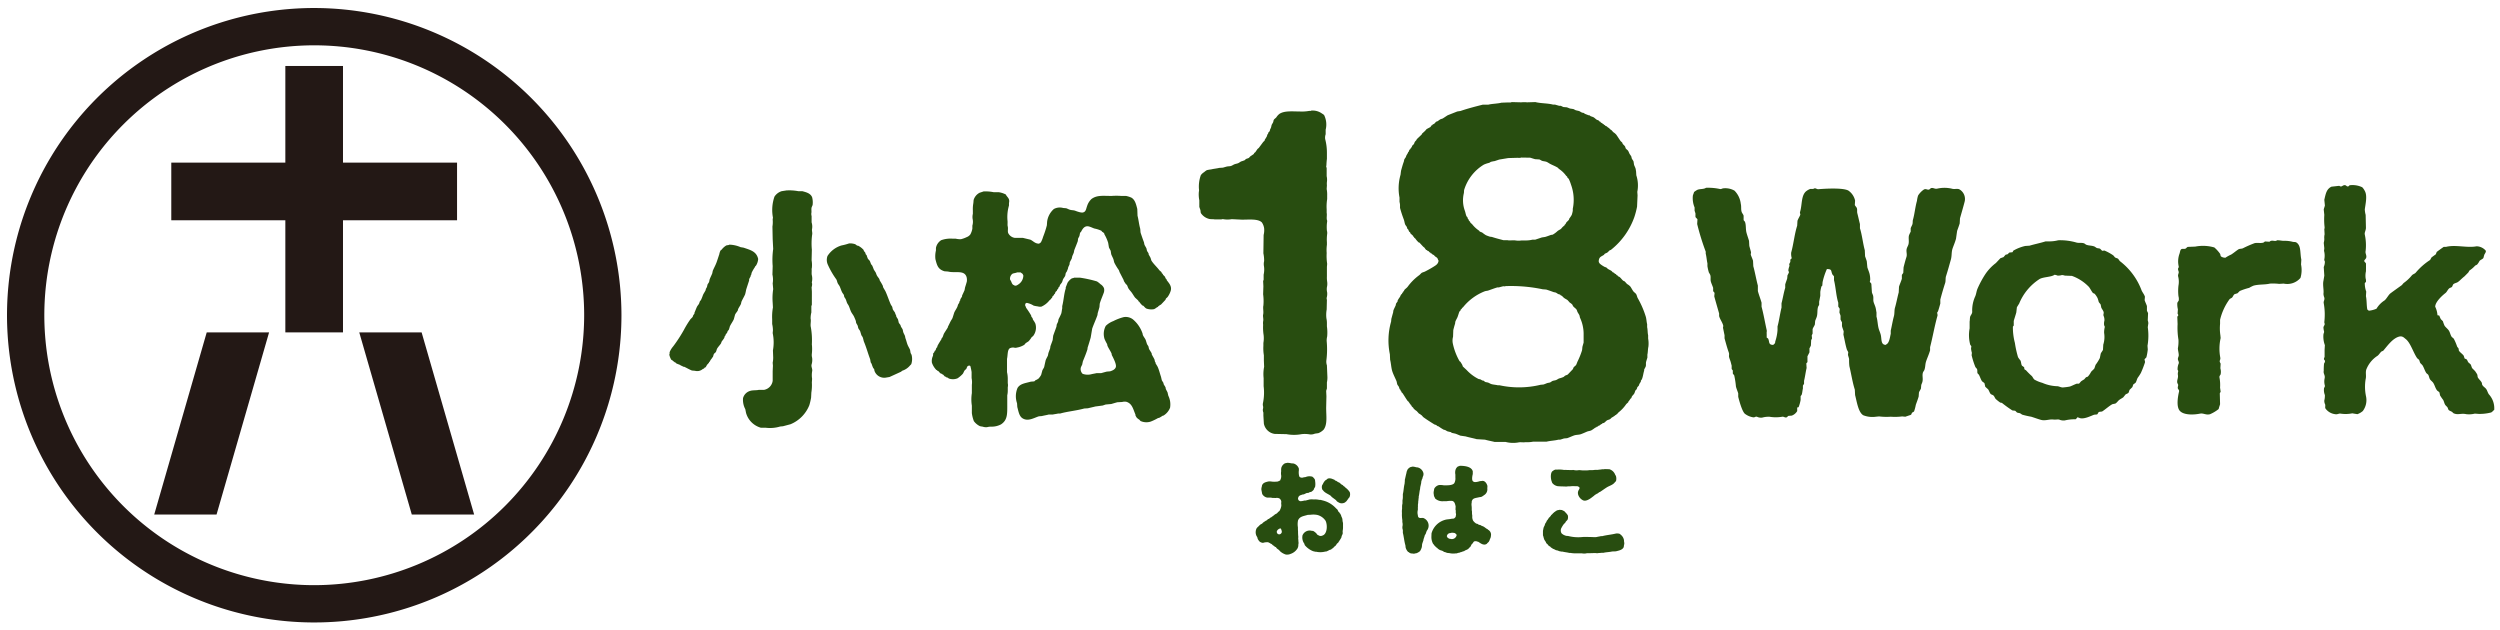 <svg xmlns="http://www.w3.org/2000/svg" xmlns:xlink="http://www.w3.org/1999/xlink" width="406.115" height="102.282" viewBox="0 0 406.115 102.282">
  <defs>
    <clipPath id="clip-path">
      <rect id="長方形_1" data-name="長方形 1" width="406.115" height="102.282" transform="translate(2.647 -0.282)" fill="none"/>
    </clipPath>
  </defs>
  <g id="グループ_2" data-name="グループ 2" transform="translate(-2.647 0.282)">
    <g id="グループ_1" data-name="グループ 1" clip-path="url(#clip-path)">
      <path id="パス_1" data-name="パス 1" d="M53.7,1.02A49.907,49.907,0,1,0,103.6,50.929,49.967,49.967,0,0,0,53.7,1.02m0,93.755A43.847,43.847,0,1,1,97.542,50.929,43.9,43.9,0,0,1,53.7,94.775" fill="#231815"/>
      <path id="パス_2" data-name="パス 2" d="M76.893,35.5V26.135H58.365v-15.7H49v15.7H30.472V35.5H49V53.712h9.365V35.5Z" fill="#231815"/>
      <path id="パス_3" data-name="パス 3" d="M27.7,83.3H37.825l8.534-29.588H36.228Z" fill="#231815"/>
      <path id="パス_4" data-name="パス 4" d="M61.007,53.712,69.54,83.3H79.669L71.137,53.712Z" fill="#231815"/>
      <path id="パス_5" data-name="パス 5" d="M398.607,50.929c.092.015.185.03.279.047.092.171.156.418.277.6.107.109.217.217.325.325a5,5,0,0,0,.277.741c.185.27.514.5.695.785.2.319.248.722.464,1.021.107.092.213.185.322.277a8.7,8.7,0,0,1,.557,1.3c.047.1.189.214.232.323.015.109.03.217.047.326.192.306.59.543.787.832.045.14.092.278.138.419.066.107.166.066.279.138.18.116.2.329.323.509l.371.326c.135.2.142.446.277.647.157.153.31.308.463.464.107.168.25.359.324.508.093.177.04.4.141.556.159.258.458.513.6.787.066.126.031.252.092.372.153.3.472.435.649.694s.236.564.417.834a3.346,3.346,0,0,1,.879,2.545c-.173.116-.311.34-.509.419a7.383,7.383,0,0,1-1.991.232c-.217-.017-.432-.032-.649-.047a3.9,3.9,0,0,1-1.388.091c-.851-.187-1.325.17-2.04-.137-.1-.044-.191-.177-.275-.233-.169-.111-.354-.155-.511-.278-.135-.106-.132-.313-.232-.462s-.279-.27-.37-.417c-.158-.253-.179-.515-.325-.787a7.807,7.807,0,0,1-.509-.741c-.03-.156-.061-.308-.094-.466-.093-.156-.309-.222-.414-.369-.27-.369-.352-.812-.6-1.2-.126-.195-.379-.368-.51-.556-.16-.234-.162-.537-.323-.787-.094-.077-.186-.155-.277-.232-.271-.4-.385-.89-.651-1.3-.107-.111-.215-.217-.324-.325-.115-.172-.115-.385-.23-.556l-.278-.23c-.632-.875-1.09-2.541-1.9-3.151-.237-.177-.5-.526-1.066-.37-1.04.285-1.909,1.524-2.547,2.27-.065.076-.194.076-.279.138-.244.182-.408.511-.648.694a4.647,4.647,0,0,0-1.851,2.271c-.141.537.041,1.01-.094,1.528a7.526,7.526,0,0,0,.047,2.732,2.96,2.96,0,0,1-.509,2.453,2.773,2.773,0,0,1-.879.51c-.279-.044-.558-.091-.834-.137a5.4,5.4,0,0,1-1.9.046c-.283-.05-.52.177-.879.091a2.256,2.256,0,0,1-1.575-.925c-.094-.174.012-.425-.047-.649a1.314,1.314,0,0,1-.14-.647,3.268,3.268,0,0,0,.094-.883,2.247,2.247,0,0,1-.139-1.111c.03-.114.165-.242.139-.417a2.406,2.406,0,0,1-.047-1.155c.138-.553-.241-.77-.138-1.252a11.389,11.389,0,0,1,.046-1.156c.038-.125.209-.269.139-.511-.01-.037-.129-.15-.139-.186-.049-.173.068-.317.092-.415V56.532c.017-.247.03-.494.047-.741a4.009,4.009,0,0,1-.232-1.76c.018-.171.138-.278.093-.51a2.724,2.724,0,0,1-.093-.647c.023-.13.153-.3.185-.417.047-.168-.056-.3-.047-.417a10.411,10.411,0,0,0-.091-3.056c-.074-.353.185-.528.091-.926a1.958,1.958,0,0,1-.138-.6c.09-.655-.153-1.438,0-2.13q.07-.418.138-.834c-.029-.464-.061-.927-.091-1.391a2.345,2.345,0,0,0,.185-.877c-.017-.1-.123-.213-.094-.373a3.1,3.1,0,0,0-.045-1.389c.016-.138.031-.277.045-.415-.029-.3-.061-.589-.091-.883a2.457,2.457,0,0,0,.091-.647,2.348,2.348,0,0,1,.047-.741c-.014-.278-.03-.555-.047-.834a.762.762,0,0,0,.047-.325,10.89,10.89,0,0,1-.047-1.99c-.029-.294-.061-.589-.091-.883.03-.169.144-.445.185-.646-.03-.307-.061-.617-.094-.924.232-.99.346-1.732,1.158-2.132q.629-.068,1.253-.139c.089.022.194.141.368.094s.356-.267.649-.187c.142.038.24.244.464.187.071-.02.161-.164.233-.187a3.675,3.675,0,0,1,2.036.325,2.354,2.354,0,0,1,.417.6c.451.783.1,2.17,0,3.008a4.342,4.342,0,0,0,.138.883c.015.7.032,1.39.047,2.084,0,.437-.265.772-.185,1.112a8.206,8.206,0,0,1,.138,2.639c-.1.441.194.7.094,1.111-.054.216-.286.349-.324.51-.03.124.245.318.277.418.018.053.011,1.23,0,1.3a3.253,3.253,0,0,0-.047,1.158,1.3,1.3,0,0,1,.047.557c-.062.062-.124.122-.185.184a3.932,3.932,0,0,0,.232,1.389c-.018.247-.03.494-.047.743.147.672.093,1.574.229,2.176a1.068,1.068,0,0,1,.234.185,4.3,4.3,0,0,0,1.25-.325,4.04,4.04,0,0,1,1.3-1.342c.323-.248.655-.92.973-1.158.616-.462,1.225-.885,1.853-1.343.092-.109.185-.218.277-.325a6.619,6.619,0,0,0,1.343-1.25c.16-.2.489-.256.648-.464a10.492,10.492,0,0,1,2.316-2.038c.078-.138.155-.277.231-.415.232-.172.465-.34.7-.51.047-.124.094-.248.139-.371.032-.047,1.1-.814,1.157-.834H400c1.553-.385,3.451.206,4.955-.091a2.013,2.013,0,0,1,1.482.695c.114.213-.154.506-.231.694-.048.168-.094.338-.14.509-.144.217-.5.291-.647.511a2.567,2.567,0,0,1-.372.554c-.112.095-.28.115-.37.232a4.727,4.727,0,0,1-.879.742l-.186.322c-.216.217-.433.432-.648.649-.368.273-.665.623-1.019.881-.21.153-.465.171-.7.322-.162.11-.162.305-.275.464-.094.129-.284.14-.417.231-.276.191-.392.59-.651.788-.5.387-1.657,1.421-1.666,2.223a3.726,3.726,0,0,1,.37,1.39" fill="#284d10" fill-rule="evenodd"/>
      <path id="パス_6" data-name="パス 6" d="M372.552,38.748c.423-.005.714.082,1.066.092a5.1,5.1,0,0,1,1.39.14c.278.091.49,0,.693.139.781.522.552,1.686.788,2.778-.016.262-.031.527-.047.787a4.484,4.484,0,0,1-.091,2.178,2.818,2.818,0,0,1-2.733.925c-.247.015-.494.032-.741.046a8.5,8.5,0,0,0-1.482-.046c-.808.2-1.749.094-2.641.324a5.069,5.069,0,0,0-.741.37,10.141,10.141,0,0,0-1.528.511l-.37.37-.462.14c-.178.116-.245.336-.372.509-.108.144-.349.187-.462.325a9.307,9.307,0,0,0-1.53,3.333v.648a7.9,7.9,0,0,0,.047,1.854c.015.155.032.308.045.462a7.9,7.9,0,0,0-.045,3.242.911.911,0,0,1-.093.417c-.054.25.1.376.138.51-.013.246-.03.5-.045.742a2.02,2.02,0,0,1,.045.97c-.053.171-.248.264-.183.558a6.582,6.582,0,0,1,.091,1.618c.033.218.062.435.092.653-.009.056-.122.218-.138.275q.024.879.046,1.76c-.061.241-.173.517-.23.787A6.212,6.212,0,0,1,361.67,67c-.628.194-1.087-.2-1.621-.092-1.149.235-2.833.249-3.382-.557-.49-.717-.226-2.246-.046-3.006.067-.286-.136-.358-.185-.512-.066-.2.066-.467.047-.6-.01-.062-.122-.255-.141-.323-.1-.443.2-.8.094-1.3a1.379,1.379,0,0,1,.047-.555c.022-.134-.077-.2-.094-.278a2.3,2.3,0,0,1,.185-1.019c.078-.233-.126-.483-.138-.694-.013-.23.128-.423.138-.6.018-.352-.133-.822-.138-1.157a6.11,6.11,0,0,0,.093-1.389,12.023,12.023,0,0,1-.14-2.548q-.023-.6-.047-1.2c.012-.036.131-.15.141-.185.038-.156-.072-.241-.094-.324.016-.234.032-.463.047-.695a3.623,3.623,0,0,1-.094-1.02c.037-.155.19-.305.232-.415a1.615,1.615,0,0,0-.045-.693,7.814,7.814,0,0,1,0-1.717,3.473,3.473,0,0,0-.046-1.481c-.077-.285.091-.491.091-.694s-.168-.381-.091-.65c.022-.079.117-.113.091-.278a3.669,3.669,0,0,1,.14-2.128c.073-.229.085-.5.23-.649.19-.194.457-.014.743-.141.114-.049.208-.232.37-.276l1.2-.047a6.627,6.627,0,0,1,3.1.139,5.675,5.675,0,0,1,.925,1.019c.124.24.017.405.279.511a1.182,1.182,0,0,0,.6.136,5.977,5.977,0,0,1,.925-.509c.377-.233.785-.585,1.158-.832.214-.143.468-.081.743-.185a18.181,18.181,0,0,1,1.9-.834c.423-.112,1,.047,1.436-.093.075-.024.2-.16.279-.185.23.014.46.031.694.046.041-.012.179-.126.23-.14.419-.113.7.137,1.019-.092" fill="#284d10" fill-rule="evenodd"/>
      <path id="パス_7" data-name="パス 7" d="M337,38.748a9.432,9.432,0,0,1,2.964.372c.438.118.85-.02,1.251.138.11.045.236.186.37.23.453.155.883.106,1.3.279.114.047.258.185.371.232.184.077.4.038.555.138.109.109.217.215.323.325l.371-.046a8.351,8.351,0,0,1,1.436.787l.278.324c.154.11.36.12.511.231.092.124.185.248.275.373a10.686,10.686,0,0,1,3.521,4.722c.129.335.438.673.556,1.066-.015.184-.03.37-.047.556.081.286.29.683.373.972v.74c.029.1.153.294.184.417-.016.387-.031.773-.047,1.16a1.751,1.751,0,0,1,.092.461c-.03.217-.061.432-.092.649a9.657,9.657,0,0,1-.044,3.009q.02.3.044.6a8.526,8.526,0,0,1-.231,1.295l-.279.279c-.051.12.106.367.047.556a17.6,17.6,0,0,1-.647,1.667,6.572,6.572,0,0,1-.511.788c-.165.27-.193.578-.37.834l-.37.277c-.047.141-.091.276-.138.417-.156.155-.309.309-.465.461-.047.141-.093.282-.14.419-.117.183-.326.2-.508.324l-.371.464c-.217.159-.432.255-.647.417s-.392.47-.649.6c-.155.03-.308.06-.463.092-.518.278-1.126.835-1.622,1.158-.149.1-.449.032-.6.138-.109.078-.151.308-.276.372-.154.015-.311.032-.465.045-.484.164-1.574.757-2.315.557a2.429,2.429,0,0,0-.416-.14,1.185,1.185,0,0,1-.279.323,7.058,7.058,0,0,0-1.76.188,1.783,1.783,0,0,1-.926-.139c-.194-.044-.666.03-.881,0-.708-.1-1.345.248-2.081.047-.483-.134-1.116-.37-1.577-.511a14.3,14.3,0,0,1-1.436-.325c-.112-.047-.258-.183-.37-.23-.179-.077-.361-.044-.509-.14-.106-.069-.187-.229-.325-.279-.138-.013-.277-.03-.415-.045a19.108,19.108,0,0,1-1.669-1.2c-.1-.07-.2-.029-.325-.092a6.581,6.581,0,0,1-.647-.51c-.206-.154-.259-.5-.464-.649-.159-.116-.349-.116-.462-.275-.16-.229-.213-.466-.37-.7-.155-.138-.31-.279-.464-.417-.046-.2-.093-.4-.14-.6-.121-.092-.247-.186-.371-.279-.244-.324-.326-.753-.553-1.109-.063-.063-.123-.123-.185-.187-.094-.211.006-.449-.093-.694-.048-.112-.226-.244-.279-.37a13.119,13.119,0,0,1-.6-1.9c.015-.125.032-.247.046-.373a3.438,3.438,0,0,1-.138-.695c.015-.122.03-.244.047-.366-.021-.076-.158-.192-.187-.281a6.081,6.081,0,0,1-.092-2.638V51.949c.051-.193.027-.569.092-.789.075-.254.373-.5.325-.88a5.475,5.475,0,0,1,.509-2.453c.168-.428.185-.827.372-1.251a16.04,16.04,0,0,1,1.249-2.315,7.553,7.553,0,0,1,1.713-1.809c.247-.262.494-.523.741-.787l.51-.183c.107-.126.217-.249.324-.372.1-.069.206-.028.323-.092s.205-.234.326-.279l.464-.045c.077-.055.1-.22.183-.278a6.876,6.876,0,0,1,1.9-.741c.233-.017.463-.029.7-.047.819-.249,1.871-.457,2.593-.695h.6A6.017,6.017,0,0,0,337,38.748m-.094,5.743a2.187,2.187,0,0,0,.7-.094,1.706,1.706,0,0,1,.462.094l1.157.046A7.168,7.168,0,0,1,342,46.344c.223.3.371.626.6.926.077.1.224.106.324.185a3.364,3.364,0,0,1,.466.695,5.307,5.307,0,0,1,.183.6c.074.166.255.3.325.463.03.156.062.309.092.465.094.229.3.458.372.693.081.281-.075.359,0,.649a1.612,1.612,0,0,1,.137.787,1.885,1.885,0,0,0-.045.741c.026.093.132.175.092.37a3.35,3.35,0,0,0-.092.882,4.134,4.134,0,0,1-.139,1.9c-.016.281-.032.556-.046.834-.068.2-.293.429-.371.649-.047.232-.093.464-.14.694a6.776,6.776,0,0,1-.694,1.111c-.061.185-.123.37-.185.558-.137.22-.411.393-.555.6a3.368,3.368,0,0,1-.509.74c-.1.076-.219.065-.325.14-.092.106-.186.215-.277.322a5.606,5.606,0,0,0-.51.323c-.107.128-.218.249-.326.373h-.368c-.311.1-.8.36-1.113.463a8.43,8.43,0,0,1-1.019.139c-.361.076-.761-.189-1.02-.188a6.532,6.532,0,0,1-2.453-.553,5.3,5.3,0,0,1-1.252-.51c-.22-.153-.3-.486-.508-.647a11.41,11.41,0,0,1-.88-.879c-.078-.049-.154-.094-.233-.141-.071-.111-.02-.264-.092-.372-.107-.075-.216-.153-.323-.23-.17-.252-.12-.638-.278-.879a3.747,3.747,0,0,1-.371-.51,16.978,16.978,0,0,1-.51-2.315,9.868,9.868,0,0,1-.323-2.641c.011-.038.126-.147.138-.185v-.74c.107-.385.314-1,.417-1.39.032-.279.062-.556.093-.835.124-.2.245-.4.371-.6a8.627,8.627,0,0,1,3.242-3.938c.579-.408,1.983-.341,2.5-.739a1.6,1.6,0,0,1,.508.138" fill="#284d10" fill-rule="evenodd"/>
      <path id="パス_8" data-name="パス 8" d="M279.782,30.222A9.3,9.3,0,0,1,282,30.41c.243.071.4-.076.555-.094a3.023,3.023,0,0,1,1.853.372,3.593,3.593,0,0,1,1.02,2.13c.117.467.009.861.138,1.3.065.226.261.4.324.647v.695c.038.109.188.2.232.324.191.547.079,1.114.231,1.715.1.382.3.946.417,1.345.016.274.03.553.047.83.073.263.21.752.276,1.019-.012.124-.029.249-.046.372.071.271.291.7.372,1.02.015.292.031.585.045.879.276.978.485,2.205.741,3.148v.882c.155.6.437,1.3.6,1.9v.647c.311,1.122.564,2.6.834,3.8.049.213-.035.388,0,.553v.649c.029.061.2.118.232.186.273.523-.014,1,.834,1.019.162-.2.315-.17.324-.558a7.371,7.371,0,0,0,.37-1.849v-.6c.254-.893.408-2.112.649-3.058V48.98c.214-.782.358-1.738.6-2.5v-.556c.078-.29.241-.689.321-.972.017-.169.033-.34.047-.51a3.787,3.787,0,0,0,.232-.464c.015-.083-.086-.266-.093-.324a2.716,2.716,0,0,1,.187-.741c-.017-.094-.033-.187-.047-.278a2.808,2.808,0,0,1,.185-.368v-.373c.076-.077.153-.152.232-.229a2.428,2.428,0,0,1-.093-.928c.379-1.331.543-3.034.972-4.353.015-.263.031-.524.047-.788.1-.333.4-.764.463-1.019.013-.054-.09-.283-.047-.415.373-1.175.144-2.761,1.065-3.429a2.352,2.352,0,0,1,.6-.322h.463c.1-.026.191-.133.371-.094.117.024.317.153.464.138,1.113-.094,4.071-.267,4.908.234A2.668,2.668,0,0,1,304,32.307l-.045.7c.05.168.259.339.324.508.106.283,0,.551.091.88.141.516.285,1.239.417,1.714V36.8c.341,1.043.484,2.477.789,3.566l.045.975c.07.219.211.573.279.833.03.322.062.646.092.971.1.339.276.714.37,1.111a4.239,4.239,0,0,1,.093.973c-.006.034-.082.173-.046.278s.193.2.231.324c.03.463.062.926.092,1.389.041.161.147.361.187.509.1.4-.014.7.092,1.066.081.285.241.6.325.926.071.284.085.522.139.743v.693c.188.6.182,1.342.369,1.992.089.306.241.62.326.972.171.717-.026,1.616.832,1.622v-.047c.552-.191.647-1.163.788-1.758v-.511c.19-.813.3-1.551.508-2.315.138-.5.047-.959.187-1.436.23-.79.374-1.628.6-2.456.016-.309.031-.616.046-.926.115-.39.344-.874.464-1.3v-.6c.038-.111.194-.259.232-.372.015-.294.03-.588.047-.88.141-.555.3-1.169.462-1.667.153-.468-.074-.879.046-1.343.063-.248.218-.48.277-.694.147-.511-.029-1.03.094-1.483a4.945,4.945,0,0,1,.278-.6V36.8c.056-.2.219-.452.277-.647.085-.284.017-.475.092-.742.275-.963.369-2.1.649-3.058a4.493,4.493,0,0,1,.187-.879,3.324,3.324,0,0,1,.878-.926c.392-.275.6.078.926-.046.094-.036.2-.2.324-.23.334-.094.58.179.974.092a5.26,5.26,0,0,1,2.362,0c.42.137.838-.038,1.2.091a1.8,1.8,0,0,1,.879,2.086c-.215.826-.513,1.844-.74,2.64-.015.276-.032.553-.047.834-.106.354-.3.874-.415,1.2-.064.433-.125.865-.187,1.3-.152.546-.391,1.1-.556,1.572-.2.579-.1,1.186-.278,1.806-.235.838-.524,1.886-.785,2.686-.112.334-.03.781-.141,1.113-.265.807-.57,1.856-.787,2.687v.647c-.106.4-.226.823-.37,1.251-.013.041-.138.2-.139.232-.011.089.094.342.047.509-.469,1.631-.775,3.469-1.2,5.094v.508c-.162.608-.461,1.24-.65,1.809-.16.483-.1.9-.278,1.388-.044.122-.188.279-.232.417-.162.51.056.958-.092,1.53-.038.146-.144.361-.185.508q-.023.278-.047.555c-.067.194-.256.436-.323.649-.017.216-.032.432-.047.649-.117.416-.319.95-.461,1.341a6.938,6.938,0,0,1-.281,1.066c-.062.111-.241.141-.322.232-.143.156-.044.283-.278.37-.279.092-.556.185-.834.279-.17-.015-.339-.032-.509-.049a9.046,9.046,0,0,1-1.853.049,10.182,10.182,0,0,1-1.9-.049c-.167.017-.34.034-.506.049a4.069,4.069,0,0,1-2.039-.232c-.828-.464-1.065-2.236-1.344-3.288l-.045-.881c-.367-1.128-.59-2.594-.881-3.8a7.772,7.772,0,0,1-.047-1.157c-.026-.2-.15-.511-.183-.694.013-.14.028-.278.045-.417-.038-.126-.188-.32-.232-.464-.241-.785-.373-1.651-.555-2.408.014-.169.031-.339.046-.509-.056-.241-.206-.564-.278-.881v-.6a4.687,4.687,0,0,1-.232-.461v-.6c-.039-.168-.147-.4-.185-.555.016-.186.031-.371.047-.558-.031-.142-.194-.279-.232-.415v-.6c-.354-1.1-.394-2.458-.694-3.66v-.6c-.045-.125-.224-.247-.277-.371-.246-.563-.017-.84-.881-.832a10.75,10.75,0,0,0-.7,2.13q-.021.277-.046.555c-.047.047-.092.094-.139.139a6.727,6.727,0,0,0-.185.879v.651c-.055.241-.124.7-.185.926v.508c-.03.109-.155.262-.183.37-.149.518-.05.993-.188,1.53-.06.235-.211.524-.278.739-.015.185-.029.373-.045.558-.078.26-.3.513-.37.786v.694c-.02.071-.122.249-.14.324.015.155.029.311.047.464a3,3,0,0,1-.139.278c-.015.294-.032.588-.046.881a4.133,4.133,0,0,1-.233.462v.649c-.108.215-.215.432-.325.647v.928c-.022.073-.16.158-.183.231.014.247.03.494.045.741-.15.6-.254,1.443-.415,2.085v.462c-.029.1-.159.239-.186.324v.463c-.07.261-.088.646-.187.973-.026.091-.161.215-.185.278v.6a5.912,5.912,0,0,1-.323,1.16c-.039.051-.2.045-.232.092v.558a1.708,1.708,0,0,1-.879.738c-.187.016-.37.032-.557.046-.081.036-.184.2-.278.235-.308.1-.437-.158-.739-.094a6.284,6.284,0,0,1-2.039,0,3.836,3.836,0,0,0-1.2.139,1.507,1.507,0,0,1-.835-.139c-.264-.079-.362.13-.6.094a2.976,2.976,0,0,1-1.342-.558c-.459-.337-.934-2.068-1.111-2.777v-.557c-.1-.344-.279-.729-.371-1.114a13.666,13.666,0,0,0-.278-1.8c-.039-.1-.2-.216-.23-.323V59.91c-.028-.065-.161-.187-.188-.278v-.511c-.053-.189-.106-.433-.184-.692-.057-.193-.186-.492-.233-.7-.056-.256.057-.455-.046-.74-.262-.724-.476-1.532-.694-2.315v-.509c-.085-.382-.149-.735-.232-1.113-.053-.238.073-.265,0-.508-.152-.523-.5-.938-.647-1.482v-.417c-.247-.858-.551-1.911-.789-2.778.017-.186.032-.371.047-.556-.03-.1-.2-.218-.23-.323v-.511c-.1-.312-.29-.713-.372-1.017-.1-.378.02-.667-.092-1.066a3.649,3.649,0,0,0-.232-.419,8.4,8.4,0,0,1-.232-1.017v-.465c-.112-.49-.158-1.127-.277-1.572V40.6a39.593,39.593,0,0,1-1.389-4.493c.015-.246.03-.495.047-.742-.047-.147-.273-.256-.325-.417v-.555c-.027-.115-.113-.348-.141-.462V33.42a3.88,3.88,0,0,1-.277-1.947c.042-.158.144-.367.185-.555a3.446,3.446,0,0,1,.558-.371c.459-.17,1.022-.069,1.389-.325" fill="#284d10" fill-rule="evenodd"/>
      <path id="パス_9" data-name="パス 9" d="M263.313,75.918l.765.022a1.471,1.471,0,0,1,.957.914c.024.051.085.118.108.17a1.508,1.508,0,0,1,.021.83c-.043.081-.141.143-.193.213-.318.435-.856.541-1.317.829-.372.232-.737.509-1.107.744l-.085.021c-.1.067-.215.169-.32.234l-.127.042c-.006.016-.014.029-.021.044-.028.006-.056.014-.085.022a.41.41,0,0,0-.021.042c-.029.006-.056.014-.085.021s-.059.067-.085.085h-.043c-.021.027-.042.056-.063.085-.181.132-.354.276-.532.4-.267.19-.893.6-1.341.32a1.544,1.544,0,0,1-.723-.872,1.256,1.256,0,0,1-.042-.383,1.977,1.977,0,0,1,.063-.255,3.107,3.107,0,0,0,.191-.362c.032-.108-.027-.187-.042-.255-.1-.027-.19-.1-.3-.127h-.361a4.113,4.113,0,0,0-.852.021h-.34a1.386,1.386,0,0,1-.511.021c-.268-.007-.538-.015-.808-.021-.109-.027-.289-.006-.4-.042a1.422,1.422,0,0,1-.809-.511,1.646,1.646,0,0,1-.085-.234c-.184-.432-.238-1.414.127-1.681a1.716,1.716,0,0,1,.447-.255h.384a4.287,4.287,0,0,1,.935.043c.164.041.393-.014.532.021.3.007.6.015.893.021a.452.452,0,0,1,.191-.021,3.011,3.011,0,0,0,.6.064,2.055,2.055,0,0,1,.617-.022,2.673,2.673,0,0,0,.554.022,3.518,3.518,0,0,0,.871-.043h.276a2.547,2.547,0,0,0,.6-.042h.49c.176-.044.438-.04.615-.085.126-.032.385.019.469-.043m-7.359,6.615c.148.014.3.029.447.042.021.008.064.053.085.064a2.58,2.58,0,0,1,.276.127l.191.214c.036.027.071.056.107.085v.043l.149.127v.042a1.007,1.007,0,0,1,.127.191,1.315,1.315,0,0,1-.021.6c-.064.165-.226.275-.32.4-.026.035-.016.07-.042.106-.021.014-.043.027-.064.043v.042l-.191.17a4.155,4.155,0,0,0-.383.6.873.873,0,0,0,0,.935,1.624,1.624,0,0,0,.319.235,2.067,2.067,0,0,0,.448.17l.3.021a6.538,6.538,0,0,0,2.3.17c.509-.046.978,0,1.488,0l.554.021c.057-.014.2,0,.276-.021.207-.058.517-.094.723-.149h.214c.7-.183,1.516-.245,2.233-.426a1.347,1.347,0,0,1,.594.064c.058.026.1.094.15.129a1.432,1.432,0,0,1,.531.871c.007.1.015.2.021.3a.846.846,0,0,1,0,.468c-.048.181-.02.331-.106.467-.238.384-.732.47-1.233.6l-.6.021c-.439.111-.978.105-1.4.214h-.32c-.158.039-.441.02-.616.064a1.316,1.316,0,0,1-.362-.022c-.291.006-.581.014-.872.022h-.511a1.733,1.733,0,0,1-.744.042c-.15-.038-.364.009-.49-.021h-.446a4.337,4.337,0,0,1-1-.064h-.212c-.349-.094-.76-.123-1.106-.214h-.171c-.111-.03-.262-.044-.382-.085-.053-.018-.138-.066-.191-.084l-.3-.064c-.122-.052-.263-.137-.382-.191h-.063c-.008-.015-.016-.029-.022-.043-.028-.007-.057-.015-.086-.021s-.058-.07-.085-.086l-.085-.021c-.013-.022-.027-.043-.042-.064h-.043c-.05-.056-.1-.112-.148-.17H254.4c-.027-.018-.059-.067-.085-.085h-.042a1.042,1.042,0,0,1-.193-.233c-.069-.064-.141-.128-.212-.193s-.076-.17-.127-.255a3.211,3.211,0,0,1-.234-.36,5.084,5.084,0,0,1-.15-.511c-.013-.044-.05-.144-.063-.191v-.724c.048-.183.065-.394.128-.574.028-.082.094-.181.128-.255.05-.114.056-.2.106-.32a1.938,1.938,0,0,1,.17-.254c.042-.069.042-.144.085-.214s.138-.156.191-.234v-.042c.033-.049.1-.1.128-.149v-.042l.255-.235v-.043c.021-.013.043-.027.064-.042s.042-.1.064-.127l.169-.149.235-.255h.043c.027-.036.056-.071.085-.107s.068-.017.106-.043.071-.082.106-.106a1.769,1.769,0,0,1,.3-.148c.071-.031.242-.023.3-.064" fill="#284d10" fill-rule="evenodd"/>
      <path id="パス_10" data-name="パス 10" d="M239.767,75.386c.935-.007,1.93.169,2.127.893v.448c-.082.319-.237,1.117.127,1.234.2.169.857-.023,1.043-.087.091-.006.184-.013.276-.021.52-.124.837.42.936.81-.006.133-.014.268-.022.4a1.1,1.1,0,0,1-.553,1.107,1.736,1.736,0,0,1-.446.275l-.32.043c-.383.109-.879.117-1.084.405a1.054,1.054,0,0,0-.127.276v.169a1.492,1.492,0,0,0-.021.554,4.075,4.075,0,0,1,.021.617,1.864,1.864,0,0,0,.042.3v.256a2.349,2.349,0,0,0,.043.382v.384a2.044,2.044,0,0,0,.127.446,1.776,1.776,0,0,0,.511.489c.079.035.155.029.234.064.063.029.13.1.191.127l.277.064c.052.023.118.083.17.106a2.87,2.87,0,0,1,.361.15c.15.093.3.222.447.319.05.033.123.051.17.084.021.029.042.058.063.085a.9.9,0,0,1,.469,1.043v.128a4.029,4.029,0,0,1-.191.467v.065c-.017.036-.065.091-.085.127s-.015.056-.021.085a1.99,1.99,0,0,1-.256.255l-.107.127c-.512.344-1.049-.124-1.361-.318-.05-.032-.088-.018-.149-.043a.762.762,0,0,0-.51-.042c-.135.059-.173.182-.255.3-.043.059-.129.111-.17.17-.094.139-.138.292-.235.426-.048.042-.1.085-.149.127l-.191.214a2.662,2.662,0,0,1-.489.233c-.064.029-.126.1-.191.128l-.128.021c-.1.038-.236.093-.341.127h-.085c-.019.008-.065.056-.085.064a3.026,3.026,0,0,1-.318.064c-.07.021-.185.066-.256.086h-.191a2.523,2.523,0,0,1-.936-.044l-.4-.042c-.1-.034-.241-.09-.34-.128-.042-.006-.085-.013-.127-.021-.078-.033-.166-.112-.235-.148-.175-.093-.388-.111-.552-.213-.082-.05-.174-.112-.256-.171-.043-.049-.085-.1-.128-.149h-.042L236,88.637h-.042l-.106-.128h-.043c-.007-.021-.015-.042-.021-.063-.042-.035-.085-.072-.129-.106V88.3l-.085-.064v-.042c-.039-.056-.112-.112-.148-.171a2.365,2.365,0,0,1-.255-1.063c.006-.2.014-.4.021-.6a3.143,3.143,0,0,1,2.191-2.191c.288-.1.7-.089,1-.169.143-.016.284-.029.426-.043.132-.051.2-.17.3-.256a2.16,2.16,0,0,1,.064-.34.824.824,0,0,0-.042-.318v-.4c-.005-.016-.038-.132-.043-.148.008-.178.014-.355.021-.533-.1-.4-.156-.739-.532-.871a3.7,3.7,0,0,0-.914.042h-.511a1.744,1.744,0,0,1-1.381-.447c-.008-.027-.015-.056-.021-.085a2.063,2.063,0,0,1-.15-.3c-.026-.08-.023-.205-.043-.278a1.314,1.314,0,0,1,.021-.594,3.038,3.038,0,0,1,.064-.341,1.187,1.187,0,0,1,.766-.575,2.924,2.924,0,0,1,.767.043h.467c.488,0,1.059-.073,1.255-.361a1.6,1.6,0,0,0,.17-.914v-.469a1.711,1.711,0,0,1,0-.68,1.057,1.057,0,0,1,.383-.617c.091-.058.238-.056.319-.128m-7.635.128a2.254,2.254,0,0,1,.552.106c.071.007.142.015.213.021a1.258,1.258,0,0,1,.978.937.9.9,0,0,1-.106.6l-.063.276c-.035.086-.1.185-.128.276v.085c-.013.042-.053.128-.063.171v.191c-.055.2-.094.443-.151.638-.013.127-.027.255-.042.382-.1.364-.114.82-.212,1.171v.212c-.046.174-.04.464-.085.638v.212a1.628,1.628,0,0,0-.043.4v.255c-.031.126.016.339-.021.49a1.684,1.684,0,0,0-.021.7c.061.225.021.467.233.533.167.138.479-.011.7.063a1.32,1.32,0,0,1,.554,2.062,3.091,3.091,0,0,0-.149.426c-.057.131-.156.268-.214.4-.006.042-.013.085-.021.127-.048.126-.1.3-.148.425-.008.057-.014.113-.022.171-.066.194-.154.434-.212.637q-.022.225-.042.447a2.256,2.256,0,0,1-.3.681,2.018,2.018,0,0,1-.575.339l-.169.023a.846.846,0,0,1-.51.021H231.9a1.13,1.13,0,0,1-.34-.15.413.413,0,0,1-.021-.042c-.051-.032-.1-.029-.149-.064A1.609,1.609,0,0,1,231,88.7c-.043-.147-.021-.3-.064-.445-.179-.623-.235-1.334-.4-1.979v-.447c-.015-.059-.048-.176-.063-.233a1.409,1.409,0,0,1,.021-.511,1.493,1.493,0,0,0-.042-.552v-.32a5.569,5.569,0,0,1-.064-1.148,3.061,3.061,0,0,1,.021-.7V81.98a2.043,2.043,0,0,1,.064-.469V81a2.681,2.681,0,0,0,.063-.532v-.49c.134-.517.141-1.139.278-1.659.014-.148.029-.3.042-.447v-.212c.1-.385.169-.788.276-1.148v-.107c.05-.128.1-.255.149-.382a1.179,1.179,0,0,1,.49-.426l.362-.085M239,86.319l.234.212c.024.036.016.077.042.106a.794.794,0,0,1-1.02.617l-.17-.021a1.232,1.232,0,0,1-.3-.191c-.044-.061-.053-.14-.106-.191a.581.581,0,0,1,.4-.511c.083-.032.208-.014.276-.064a1.622,1.622,0,0,1,.638.043" fill="#284d10" fill-rule="evenodd"/>
      <path id="パス_11" data-name="パス 11" d="M211.794,74.9a2.626,2.626,0,0,1,.617.085c.114.006.227.013.341.021a1.256,1.256,0,0,1,.893.85v.255a2.5,2.5,0,0,0,.042.916c.035.077.044.145.107.191a.676.676,0,0,0,.617.042c.106-.013.212-.029.318-.042a1.6,1.6,0,0,1,.916-.106l.148.021a1.258,1.258,0,0,1,.469.53q.02.193.042.384a2.5,2.5,0,0,1-.021.744,1.525,1.525,0,0,1-.15.255c-.027.079-.056.156-.085.235a1.836,1.836,0,0,1-.4.34c-.079.013-.157.029-.235.042-.052.021-.119.085-.17.106l-.34.043c-.145.054-.308.159-.468.214-.064.006-.128.013-.191.021-.088.026-.2.074-.278.106l-.106.021a.956.956,0,0,0-.233.191c-.069.1-.179.375-.085.49a.336.336,0,0,0,.212.233c.135.117.663-.025.808-.063h.191c.2-.053.423-.114.638-.17a3.362,3.362,0,0,1,.7,0,2.836,2.836,0,0,1,.852.063h.191c.1.028.228.047.34.085a4.254,4.254,0,0,1,2.191,1.277l.235.212c.079.112.11.249.191.363.042.034.085.069.127.106.023.03.043.1.064.127s.083.07.106.106c.007.029.015.056.021.085s.055.044.064.064c.036.079.03.153.063.235a3.044,3.044,0,0,1,.172.424c.013.143.027.284.042.426a1.29,1.29,0,0,1,.064.51v.277a3.134,3.134,0,0,1-.043.681c-.047.179.031.4-.021.552-.038.11-.107.239-.15.341-.021.092-.042.185-.064.276a1.8,1.8,0,0,1-.169.256c-.006.027-.014.056-.022.085-.03.048-.1.1-.127.148V87.6c-.032.048-.094.1-.127.148v.043c-.085.121-.235.2-.32.32-.026.035-.017.069-.043.106-.021.013-.042.029-.063.042V88.3a1.142,1.142,0,0,1-.255.212l-.191.214h-.042c-.022.027-.044.056-.066.085s-.1.041-.127.063c-.014.022-.027.043-.042.064a2.127,2.127,0,0,1-.234.106h-.064a5.51,5.51,0,0,1-.51.255c-.072.007-.141.015-.213.021a3.16,3.16,0,0,1-1.489.021h-.169c-.043-.01-.131-.05-.172-.063h-.085a3.367,3.367,0,0,1-1.4-1c-.028-.084-.057-.169-.085-.254-.017-.038-.066-.091-.085-.129A1.743,1.743,0,0,1,214.2,87c.006-.093.014-.183.022-.276a1.246,1.246,0,0,1,1.467-.787c.117.031.2,0,.3.043a2.261,2.261,0,0,1,.511.4.922.922,0,0,0,.17.214c.058.041.108.047.17.085a.622.622,0,0,0,.511.084,1.619,1.619,0,0,0,.3-.127c.58-.365.661-1.575.341-2.3a2.289,2.289,0,0,0-1.319-.958,3.152,3.152,0,0,0-1.1-.042l-.49.021c-.69.214-1.3.244-1.574.893a3.154,3.154,0,0,0-.021,1.128c0,.212,0,.459.021.638a7.6,7.6,0,0,0,.043.914c-.008.1-.015.2-.021.3.044.185.024.462.063.637a1.373,1.373,0,0,1-.042.341v.212a2.67,2.67,0,0,1-.106.341,2.105,2.105,0,0,1-1.149.936,1.434,1.434,0,0,1-.766.106,2.482,2.482,0,0,1-.914-.511c-.079-.085-.156-.17-.234-.255a2.119,2.119,0,0,1-.341-.255c-.053-.059-.083-.147-.148-.192l-.128-.043c-.068-.042-.129-.124-.192-.169-.029-.022-.1-.043-.128-.064-.088-.065-.157-.173-.254-.234l-.085-.021a2,2,0,0,0-.469-.256,2.578,2.578,0,0,0-.617.042.614.614,0,0,1-.339.043,1.7,1.7,0,0,1-.363-.149,1.6,1.6,0,0,1-.361-.488c-.034-.082-.028-.154-.063-.235-.044-.1-.128-.218-.17-.318a1.408,1.408,0,0,1,.064-1.171,2.131,2.131,0,0,1,.339-.339l.149-.17h.042l.064-.086c.089-.063.189-.087.277-.149s.137-.158.213-.212h.042l.043-.064h.042c.048-.033.1-.1.149-.127.028-.008.057-.015.086-.021a.428.428,0,0,1,.021-.043c.064-.041.131-.042.191-.086s.108-.129.17-.17.115-.029.17-.064c.092-.057.185-.154.277-.212.052-.033.1-.03.149-.064.013-.021.029-.042.042-.063h.043c.013-.022.029-.043.042-.064.037-.026.07-.018.106-.043l.064-.086h.042c.066-.045.125-.124.193-.17.111-.074.232-.113.34-.191l.233-.254a.745.745,0,0,0,.171-.129,2.251,2.251,0,0,0,.3-.808,1.206,1.206,0,0,0-.021-.361c.008-.128.014-.256.021-.384a.781.781,0,0,0-.318-.488,1.184,1.184,0,0,0-.468-.086.686.686,0,0,1-.276.022c-.106-.027-.3.011-.426-.022a1.518,1.518,0,0,0-.382-.043h-.426a1.17,1.17,0,0,1-.808-.594l-.128-.66a1.218,1.218,0,0,1,.064-.511,2.033,2.033,0,0,1,.042-.233c.176-.412.528-.5,1-.617a2.025,2.025,0,0,1,.617.021,4.463,4.463,0,0,0,.957-.021,1.7,1.7,0,0,0,.171-.085.757.757,0,0,0,.213-.106v-.043a1.316,1.316,0,0,0,.127-.894,2.131,2.131,0,0,1,.021-.552,2.092,2.092,0,0,1,.021-.532,1.185,1.185,0,0,1,.6-.744c.141-.029.284-.058.425-.085m6.68,2.53a1.311,1.311,0,0,1,.744.17h.064a1.136,1.136,0,0,1,.148.085l.064.086.191.064a2.3,2.3,0,0,1,.277.191c.081.051.175.053.255.106.014.021.029.042.043.064h.042c.029.036.058.071.085.106h.042l.064.085h.042c.016.021.029.044.043.065.05.033.1.029.15.064.07.048.123.141.191.191h.042l.064.084h.043l.127.149a2.574,2.574,0,0,1,.7.744,1.147,1.147,0,0,1-.064.83c-.029.048-.095.085-.127.129v.042c-.021.014-.043.027-.064.042-.026.037-.016.07-.042.107l-.064.042a1.444,1.444,0,0,1-.277.361h-.043l-.063.085a1.029,1.029,0,0,1-.893.107,2.8,2.8,0,0,1-.448-.256l-.169-.212c-.223-.165-.434-.325-.66-.49-.064-.069-.127-.141-.191-.212-.414-.305-.934-.453-1.234-.872-.024-.035-.083-.069-.106-.106a.978.978,0,0,1-.043-.744,1.9,1.9,0,0,1,.128-.193c.035-.054.03-.114.063-.17a.432.432,0,0,0,.043-.021c.007-.029.015-.056.021-.085s.068-.059.086-.085v-.042a1.744,1.744,0,0,1,.34-.3h.043c.053-.036.092-.113.148-.148l.193-.064m-8.421,8.805a.39.39,0,0,0,.686.143c.218-.217.074-.473-.005-.723-.086-.279-.832.209-.681.58" fill="#284d10" fill-rule="evenodd"/>
      <path id="パス_12" data-name="パス 12" d="M215.624,17.69a2.563,2.563,0,0,1,1.8.49,1.175,1.175,0,0,1,.326.244,3.481,3.481,0,0,1,.246,2.367v.735a1.685,1.685,0,0,0-.082.775,8.777,8.777,0,0,1,.285,2.325v.9a10.508,10.508,0,0,0-.08,1.061l-.041.123c0,.036.071.288.082.326v1.305a2.586,2.586,0,0,1,.039.939,2.6,2.6,0,0,0,0,.53c-.012.2-.026.408-.039.613a4.694,4.694,0,0,1,.08,1.059v.572a7.844,7.844,0,0,0-.08,1.674v.57c.076.306-.046.79.039,1.143a.469.469,0,0,1,.041.244,6.391,6.391,0,0,0-.041,1.51,1.324,1.324,0,0,1,.041.531,6.792,6.792,0,0,0-.041,1.346v.408a6.562,6.562,0,0,0-.039,1.346,8.763,8.763,0,0,0,.08,1.755c-.014.163-.027.326-.041.49v1.55a4.517,4.517,0,0,0,.041.856,2.425,2.425,0,0,1-.041.9,2.383,2.383,0,0,0,.041.858,2.363,2.363,0,0,1-.08.856.694.694,0,0,0,.039.326c-.012.531-.026,1.062-.039,1.592a4.893,4.893,0,0,0-.041,1.428,3.613,3.613,0,0,1,.08.816v.49a6.991,6.991,0,0,1,.041,1.631,2.932,2.932,0,0,0-.08.735,14.287,14.287,0,0,1-.041,3.1,1.878,1.878,0,0,0,.08.856q.04.981.082,1.959a3.88,3.88,0,0,1-.082.816v.979c-.026.1-.1.317-.121.408.014.286.027.571.041.858q-.021.938-.041,1.875c0,1.371.232,2.673-.408,3.551a2.544,2.544,0,0,1-.858.571l-.57.081a1.587,1.587,0,0,1-.817.123,4.61,4.61,0,0,0-1.346-.041,6.621,6.621,0,0,1-2.447,0l-1.918-.041a2.077,2.077,0,0,1-1.756-1.672q-.039-.654-.08-1.306v-.489a1.081,1.081,0,0,1-.082-.531,1.119,1.119,0,0,0,.041-.449,1.206,1.206,0,0,1-.041-.49,8.418,8.418,0,0,0,.123-2.815V61.144a6.011,6.011,0,0,1,.08-1.836c-.014-.34-.027-.681-.041-1.021v-.856a6.867,6.867,0,0,1-.08-1.51v-.49a4.324,4.324,0,0,0,.041-1.264,8.025,8.025,0,0,1-.082-1.674,2.213,2.213,0,0,1,0-.57c.094-.382-.073-.808,0-1.1.108-.435-.061-1.063.041-1.469a8.276,8.276,0,0,0-.041-1.836l.041-1.306c-.014-.272-.027-.544-.041-.815,0-.023.076-.225.082-.246v-.815a3.71,3.71,0,0,0,.039-1.469,2,2,0,0,1,.041-.734,5.64,5.64,0,0,0-.121-1.266q.02-1.488.041-2.978a3.191,3.191,0,0,0,.08-1.1,2.263,2.263,0,0,0-.367-.938c-.614-.617-2.051-.449-3.223-.449l-1.672-.082a3.894,3.894,0,0,1-1.387,0,.578.578,0,0,0-.287.041h-1.1c-.253-.064-.633-.008-.9-.082a2.271,2.271,0,0,1-1.307-.9c-.105-.166-.058-.357-.121-.572-.043-.138-.125-.341-.164-.49V32.257a4.781,4.781,0,0,1-.082-1.306l.041-.327a5.491,5.491,0,0,1,.285-2.447,1.83,1.83,0,0,1,.531-.49,2.658,2.658,0,0,1,.448-.327,5.048,5.048,0,0,1,.7-.122c.4-.107.919-.144,1.3-.245l.613-.041c.165-.044.4-.117.57-.164.277-.076.52-.033.776-.121.158-.055.34-.182.49-.246.233-.1.424-.1.652-.2.156-.07.333-.217.489-.286a4.285,4.285,0,0,0,.572-.2c.05-.031.113-.132.164-.163.156-.1.332-.106.489-.2.09-.058.161-.185.244-.246.184-.134.351-.232.531-.367.067-.05.076-.139.123-.2l.162-.121c.133-.183.235-.349.368-.531.069-.054.135-.109.2-.163.236-.323.457-.611.694-.939.061-.083.186-.154.244-.244l.041-.164a5,5,0,0,0,.367-.612v-.121c.032-.073.126-.176.164-.246l.04-.164c.061-.091.2-.177.245-.285v-.123c.054-.137.153-.313.2-.448.028-.123.055-.244.082-.367.058-.14.187-.316.244-.449.065-.15.043-.28.123-.408.1-.162.3-.261.408-.408a2.127,2.127,0,0,1,.53-.571c.821-.513,2.08-.369,3.264-.367a6.748,6.748,0,0,0,1.47-.082c.136-.035.279.024.366-.041" fill="#284d10" fill-rule="evenodd"/>
      <path id="パス_13" data-name="パス 13" d="M248.184,16.3l1.592.041a4.643,4.643,0,0,1,.938,0l1.346-.041c.886.23,2,.177,2.857.408h.326l.693.2h.245c.134.043.32.162.449.2l.531.041c.165.047.377.152.53.2l.529.082c.128.041.291.154.41.2l.529.123c.133.057.317.186.45.245s.2.026.326.081c.039.018.123.1.162.123.211.092.425.163.613.245h.122c.072.03.175.13.245.162a3.18,3.18,0,0,1,.448.164c.179.111.354.3.531.408l.245.082c.067.044.135.156.2.2h.082l.122.164c.059.042.185.08.244.122l.082.122h.082c.052.035.112.129.164.163h.08l.082.123c.071.049.132.034.205.082.094.062.192.181.285.244h.082l.122.164a2.587,2.587,0,0,0,.326.244l.246.287a2.2,2.2,0,0,1,.49.407c.247.338.447.681.693,1.021.071.1.215.183.285.285.05.069.033.135.081.2.1.137.275.258.367.408.067.106.056.22.123.326.091.144.273.235.367.367.126.176.17.384.287.572a3.542,3.542,0,0,1,.244.367c.056.127.027.2.082.325.068.155.224.334.285.49q.041.267.081.531c.06.186.187.427.246.612.044.14.052.335.082.449.014.218.027.435.041.653a5.3,5.3,0,0,1,.162,2.693c.014.19.027.381.041.572q-.04.916-.082,1.836a13.151,13.151,0,0,1-.449,1.713,11.84,11.84,0,0,1-3.794,5.3c-.072.047-.134.032-.2.081-.13.092-.266.279-.407.368-.125.079-.29.118-.408.2l-.123.164c-.224.159-.543.264-.694.49-.116.173-.223.6-.082.774.074.231.681.578.9.695l.244.082c.094.057.192.182.285.244.191.127.383.195.571.326.084.059.163.186.246.245h.08c.094.064.193.181.287.244h.082c.054.069.107.137.162.205h.082q.062.083.123.162c.057.043.186.082.244.123.221.161.4.458.612.613.056.041.188.08.246.122l.367.408a2.287,2.287,0,0,1,.53.408c.185.253.3.519.49.775.115.16.337.282.449.449.133.2.158.486.285.694a14.743,14.743,0,0,1,1.264,2.9c.14.4.138.9.246,1.305v.49c.1.4.062.913.162,1.305v.531a4.543,4.543,0,0,1,.041,1.346c-.091.357-.073.915-.162,1.265v.489c-.068.219-.137.436-.2.654-.082.3.017.558-.082.815-.054.146-.191.339-.244.49v.164c-.144.441-.186.976-.367,1.387-.032.071-.132.173-.163.244v.123c-.057.124-.176.293-.246.408-.026.082-.053.164-.08.244-.059.094-.187.192-.246.286s-.056.22-.123.326c-.03.05-.132.114-.162.164-.115.182-.13.388-.246.572-.1.151-.269.294-.366.448-.028.081-.055.163-.082.245-.069.054-.135.109-.2.163v.082l-.122.081v.081c-.035.052-.128.113-.164.164v.082c-.093.13-.271.238-.367.367a5.837,5.837,0,0,1-1.223,1.305c-.1.109-.191.219-.287.326h-.08l-.082.123h-.082c-.052.035-.112.129-.164.164h-.082c-.027.041-.053.082-.08.121-.071.05-.135.033-.205.082-.106.074-.213.215-.326.286-.157.1-.333.105-.489.2s-.317.3-.49.407l-.287.082c-.013.028-.027.055-.039.082-.074.049-.132.033-.2.082l-.041.082h-.081l-.041.08-.244.082-.041.082-.246.082c-.014.027-.027.054-.039.082l-.164.041a5.381,5.381,0,0,1-.654.448c-.233.1-.451.1-.692.2-.3.128-.669.3-.98.408-.35.123-.743.082-1.1.205s-.788.334-1.142.449l-.489.041c-.194.054-.447.147-.654.2h-.285c-.573.155-1.311.17-1.918.326h-2.2a3.922,3.922,0,0,1-.777.082h-.489c-.291.071-.761-.044-1.1.041a4.863,4.863,0,0,1-2.082-.082h-1.795c-.517-.135-1.053-.22-1.55-.367l-1.347-.082c-.57-.16-1.255-.285-1.795-.448l-.856-.123c-.241-.093-.563-.24-.816-.326l-.572-.123c-.04-.018-.122-.106-.163-.123l-.531-.122c-.132-.057-.315-.185-.449-.245h-.121a7.86,7.86,0,0,1-.9-.571l-.162-.041c-.067-.035-.146-.127-.205-.162-.106-.067-.22-.058-.326-.123-.605-.376-1.225-.767-1.795-1.184l-.286-.326h-.081l-.082-.123c-.059-.041-.188-.08-.245-.121q-.183-.206-.367-.409a2.377,2.377,0,0,1-.531-.449V66c-.071-.1-.213-.188-.285-.286v-.082l-.163-.121v-.082c-.035-.052-.128-.112-.163-.164v-.082l-.123-.08V65.02l-.2-.164c-.309-.424-.554-.87-.857-1.305l-.123-.082-.04-.164c-.028-.013-.054-.027-.081-.041-.027-.08-.054-.162-.082-.244l-.082-.041c-.1-.157-.106-.332-.2-.489a2.746,2.746,0,0,1-.2-.285c-.084-.191-.082-.422-.164-.613-.2-.47-.478-1-.652-1.51-.2-.594-.208-1.3-.368-1.918q-.021-.447-.041-.9a11.145,11.145,0,0,1,.2-5.3c.014-.15.028-.3.041-.449.093-.317.187-.713.285-1.02.014-.11.028-.219.041-.326.1-.279.258-.567.367-.818.055-.122.02-.207.082-.325s.192-.248.246-.367v-.123a4.688,4.688,0,0,1,.366-.572c.079-.124.12-.286.205-.408l.121-.081c.05-.07.034-.134.082-.2l.123-.081v-.082c.035-.052.127-.112.162-.164v-.08c.15-.208.42-.366.572-.572a8.59,8.59,0,0,1,1.877-1.877c.153-.112.283-.305.448-.408l.449-.163c.464-.235.961-.507,1.387-.775.39-.246.8-.449.857-1.02-.1-.111-.115-.285-.2-.408a1.349,1.349,0,0,0-.326-.246c-.1-.071-.185-.214-.287-.285h-.081c-.093-.064-.192-.18-.286-.244h-.081l-.123-.164h-.081l-.163-.2H234.6c-.052-.035-.111-.128-.162-.163h-.082a1.527,1.527,0,0,1-.287-.368c-.082-.067-.162-.135-.244-.2l-.49-.531a1.579,1.579,0,0,0-.122-.123h-.082a3.245,3.245,0,0,1-.57-.651l-.205-.164v-.082l-.164-.123v-.08l-.407-.369c-.049-.068-.034-.133-.082-.2l-.122-.082c-.089-.127-.121-.274-.2-.407l-.082-.041c-.082-.132-.082-.276-.162-.408a2.55,2.55,0,0,1-.205-.287c-.123-.277-.133-.559-.244-.856a19.642,19.642,0,0,1-.613-1.877v-.49a2.528,2.528,0,0,0-.082-.49v-.692a8,8,0,0,1,.164-3.713c.028-.219.055-.435.082-.654.146-.5.273-1.011.449-1.469.026-.121.053-.244.08-.367a3.451,3.451,0,0,1,.246-.367c.027-.081.054-.163.082-.244.082-.156.2-.336.285-.489v-.082l.082-.041c.077-.124.081-.246.163-.367l.122-.082v-.082l.122-.082v-.082l.082-.04c.062-.1.058-.191.123-.285s.187-.161.244-.245c.08-.116.085-.244.164-.368s.209-.22.285-.326v-.082l.816-.775c.048-.05.037-.1.081-.163l.49-.449c.082-.1.164-.19.246-.285l.611-.326.2-.287h.082l.081-.122c.06-.043.186-.079.245-.122.114-.083.211-.245.326-.327.093-.065.187-.059.287-.121a3.494,3.494,0,0,1,.407-.287l.367-.123c.261-.16.555-.368.816-.529l1.551-.612.531-.082c1.156-.4,2.327-.7,3.59-1.02h.9c.661-.17,1.49-.152,2.164-.326l1.1-.041c.165,0,.434.033.531-.041m3.02,9.017c.245.067.555.176.816.244l.692.041a3.8,3.8,0,0,1,.369.2c.256.109.556.094.815.2.185.079.393.234.572.328.418.219.832.363,1.223.611.072.045.137.157.2.2a4.546,4.546,0,0,1,1.184,1.142l.122.082c.049.069.032.135.082.2s.159.134.2.2a6.308,6.308,0,0,1,.367.938,7.16,7.16,0,0,1,.287,3.917v.326a5.543,5.543,0,0,1-.164.654,4.491,4.491,0,0,1-.408.612c-.013.053-.027.108-.041.163-.116.183-.326.321-.448.489-.043.059-.081.187-.123.246l-.123.08v.082l-.367.328c-.082.094-.162.189-.244.285-.176.127-.352.2-.531.326a4.137,4.137,0,0,1-.815.612l-.287.041c-.286.108-.632.235-.938.326l-.531.082-1.1.367h-.449a4.411,4.411,0,0,1-1.1.122h-.652a3.069,3.069,0,0,1-.98,0c-.421-.068-.944.049-1.307-.04h-.651c-.6-.158-1.313-.34-1.877-.531l-.326-.041c-.2-.065-.445-.152-.654-.244a5.014,5.014,0,0,1-.571-.408c-.141-.088-.314-.111-.449-.205l-.082-.122a4.745,4.745,0,0,1-1.142-1.06l-.286-.246v-.082c-.062-.092-.185-.191-.244-.285l-.041-.163-.082-.041c-.065-.106-.056-.219-.123-.326-.019-.032-.1-.082-.121-.123-.141-.306-.161-.606-.287-.938a4.946,4.946,0,0,1-.162-2.775c.064-.247.006-.429.081-.652a7.3,7.3,0,0,1,3.183-4.04,5.036,5.036,0,0,1,.857-.285c.088-.035.206-.129.285-.164a5.764,5.764,0,0,1,.612-.121l.734-.246q.735-.123,1.469-.244l1.469-.041c.184,0,.5.04.613-.041Zm2.121,21.38.49.041c.4.124.82.27,1.182.408l.368.081c.129.055.282.181.408.245l.285.081c.052.031.114.131.164.164h.082c.156.109.291.3.449.408.179.126.354.2.53.326.122.136.244.273.367.408a1.751,1.751,0,0,1,.408.327c.041.056.08.188.123.244.151.21.42.354.57.572a1.809,1.809,0,0,1,.123.326c.082.185.245.386.326.571.071.161.053.282.122.449a6.231,6.231,0,0,1,.572,2.49v1.508c-.042.162-.12.418-.164.572-.077.276-.036.518-.121.776a12.6,12.6,0,0,1-.735,1.8,5.037,5.037,0,0,1-.2.49c-.1.145-.31.26-.41.407-.064.094-.057.193-.121.285-.273.287-.544.572-.817.857-.138.1-.3.112-.449.205-.073.045-.17.157-.244.2a4.987,4.987,0,0,1-.735.245c-.138.06-.316.188-.449.244-.191.084-.42.082-.611.164-.129.055-.281.19-.408.246l-.408.08c-.2.068-.444.185-.653.246l-.449.041a14.889,14.889,0,0,1-6.692.082h-.285c-.326-.085-.734-.093-1.061-.2-.162-.056-.361-.182-.531-.244l-.408-.082c-.116-.052-.244-.191-.366-.246h-.123c-.1-.045-.26-.157-.367-.2l-.246-.041a6.793,6.793,0,0,1-1.957-1.469l-.613-.571c-.027-.082-.054-.164-.081-.244a5.827,5.827,0,0,0-.326-.531l-.123-.082a9.864,9.864,0,0,1-1.1-2.9,2.354,2.354,0,0,1,.041-1.061l.041-1.1c.089-.35.183-.714.286-1.02.014-.11.027-.219.041-.326.088-.261.264-.529.367-.777.1-.285.189-.57.285-.856.03-.05.13-.114.164-.162.047-.073.031-.135.082-.2l.162-.123v-.082q.1-.079.2-.162a8.508,8.508,0,0,1,3.59-2.612c.151-.027.3-.055.449-.08.482-.167,1.034-.381,1.551-.531h.244c.169-.049.423-.115.613-.164.156-.041.344.035.448-.041a25.017,25.017,0,0,1,6.121.531" fill="#284d10" fill-rule="evenodd"/>
      <path id="パス_14" data-name="パス 14" d="M130.41,30.653a7.811,7.811,0,0,1,1.917.122h.654c.7.188,1.325.357,1.59.98a3.289,3.289,0,0,1,.082,1.264c-.032.1-.132.291-.164.408-.074.27.017.673-.041.9a1.239,1.239,0,0,0,.041.489v1.021a2.342,2.342,0,0,1,.082,1.02c-.082.327.087.676,0,1.019a11.191,11.191,0,0,0-.041,2.407L134.489,42a4.5,4.5,0,0,1,.041,1.223l-.041.2c.046.256-.035.716.041,1.019a2.454,2.454,0,0,1,0,1.1.5.5,0,0,0,.041.244,1.831,1.831,0,0,1-.082.613l.041.612c.009.415,0,1.017,0,1.549v.654c0,.021-.076.223-.082.245v1.019a4.066,4.066,0,0,0-.121.98c.108.445-.082.959.041,1.428a12.055,12.055,0,0,1,.162,2.774,6.929,6.929,0,0,1,0,1.51,1.739,1.739,0,0,0,.041.654,2.576,2.576,0,0,1-.082,1.1c-.1.417.188.719.082,1.143a3.755,3.755,0,0,0,0,1.183l-.041.612a7.468,7.468,0,0,1-.082,1.632c-.013.273-.027.544-.041.817a10.052,10.052,0,0,1-.285,1.223,5.568,5.568,0,0,1-3.059,3.1l-1.225.327-.449.041a5.7,5.7,0,0,1-2.366.2h-.775A3.483,3.483,0,0,1,123.84,66.8c-.041-.2-.081-.408-.122-.611a3.224,3.224,0,0,1-.367-1.795,1.668,1.668,0,0,1,1.184-1.184c.4-.128.987-.062,1.387-.164h.857a1.725,1.725,0,0,0,1.387-1.468V60.029c.013-.3.027-.6.041-.9-.014-.164-.028-.326-.041-.49a3.923,3.923,0,0,0,.082-.856c-.014-.381-.028-.763-.041-1.143a7.33,7.33,0,0,0-.041-2.816l.041-.449a4.978,4.978,0,0,0-.123-1.02v-.775a8.322,8.322,0,0,1,.123-1.917c-.014-.258-.028-.517-.041-.775a9.6,9.6,0,0,1,.082-2.2c-.028-.314-.055-.626-.082-.938a3.708,3.708,0,0,0-.041-1.429l.041-1.387a12.615,12.615,0,0,1,.082-2.774l-.082-1.592c-.014-.681-.028-1.36-.041-2.041a4.532,4.532,0,0,0,.041-1.141c0-.131.05-.243.041-.328a6.667,6.667,0,0,1,.244-3.385,2.122,2.122,0,0,1,1.184-.9l.775-.122m10.159,8.608a2.614,2.614,0,0,1,.979.123c.124.053.252.192.367.245h.123a3.018,3.018,0,0,1,.9.693l.041.164c.047.074.158.17.205.244.065.108.056.22.121.327.021.032.1.082.123.122a4.8,4.8,0,0,0,.205.571c.065.1.218.222.285.326.115.184.144.381.245.572.035.066.126.145.163.2a4.631,4.631,0,0,1,.245.611,3.933,3.933,0,0,0,.285.449c.114.185.141.382.246.572s.261.361.367.53c.065.106.056.22.122.326a7.582,7.582,0,0,1,.489.858v.122c.119.268.33.548.448.817.305.684.513,1.354.818,2.039.056.129.189.28.244.408l.081.368c.1.221.307.423.408.652v.123c.019.039.1.123.123.164.014.08.027.162.041.244.068.156.218.333.285.489l.123.531a3.5,3.5,0,0,0,.244.326c.067.108.064.214.123.326s.188.279.245.409c.072.162.061.313.122.488s.18.378.245.531c.073.173.055.315.123.49.132.344.212.752.367,1.1.1.226.268.5.367.734.027.163.054.327.082.489.033.1.13.231.162.328a2.67,2.67,0,0,1-.04,1.467c-.051.122-.175.191-.245.287a2.7,2.7,0,0,1-1.224.816,1.97,1.97,0,0,0-.2.163l-1.877.857-.49.082a1.682,1.682,0,0,1-1.959-1.1c-.013-.082-.027-.164-.039-.245-.03-.068-.129-.147-.164-.2a4.576,4.576,0,0,1-.245-.654c-.031-.072-.135-.21-.163-.285L144,58.071c-.348-.91-.611-1.9-.98-2.775-.115-.271-.127-.55-.244-.815-.045-.1-.161-.228-.205-.326q-.1-.328-.2-.654c-.075-.147-.217-.295-.285-.448s-.056-.3-.123-.449c-.058-.134-.188-.317-.244-.449l-.041-.287c-.079-.224-.18-.457-.285-.692-.115-.26-.322-.493-.45-.736-.176-.33-.252-.67-.408-1.018-.068-.157-.215-.334-.285-.49-.1-.232-.131-.435-.246-.654-.05-.1-.159-.225-.2-.326-.056-.125-.026-.2-.082-.326s-.182-.253-.244-.368c-.179-.326-.252-.618-.408-.979-.079-.181-.239-.358-.327-.529-.112-.22-.12-.454-.244-.654a13.176,13.176,0,0,1-1.347-2.325,1.873,1.873,0,0,1-.081-1.47,4.085,4.085,0,0,1,2.284-1.713,9.037,9.037,0,0,0,1.224-.327m-19.462.2a4.916,4.916,0,0,1,1.836.408l.49.082c1.1.382,2.093.6,2.366,1.836a2.35,2.35,0,0,1-.367,1.1l-.122.081v.082a6.532,6.532,0,0,0-.572.979c-.027.123-.055.246-.082.367l-.08.082v.122c-.065.145-.191.325-.246.49v.2c-.153.466-.346,1.036-.49,1.51a6.827,6.827,0,0,1-.163.736c-.163.383-.408.774-.57,1.141-.069.152-.056.3-.123.449-.117.268-.331.549-.449.817l-.041.2c-.123.238-.341.445-.449.695l-.2.733c-.172.4-.487.8-.652,1.183a4.191,4.191,0,0,1-.164.531c-.045.074-.158.171-.2.245-.014.055-.027.109-.041.162-.077.143-.205.281-.287.41l-.04.162-.081.041-.082.286c-.119.231-.317.442-.448.652l-.082.246c-.175.276-.438.537-.613.816-.118.189-.121.427-.244.612-.067.1-.221.184-.286.285-.107.167-.1.367-.2.531-.031.05-.13.112-.163.162v.082c-.034.051-.129.112-.164.164v.081c-.039.028-.08.055-.121.082V58.4c-.035.051-.129.112-.164.163v.082l-.123.082v.082c-.054.039-.108.08-.162.121-.114.158-.174.376-.328.49h-.08l-.123.164c-.069.048-.133.033-.2.082a1.36,1.36,0,0,1-1.265.285l-.489-.041c-.426-.163-.869-.437-1.265-.613h-.123c-.075-.032-.21-.129-.285-.162h-.122l-.041-.082c-.229-.138-.51-.185-.734-.326-.052-.032-.114-.13-.164-.164h-.082c-.051-.034-.112-.128-.164-.163h-.08l-.082-.122c-.085-.062-.188-.08-.245-.163a2.989,2.989,0,0,1-.285-.734.345.345,0,0,1,.041-.2v-.244a3.3,3.3,0,0,1,.571-.938,23.6,23.6,0,0,0,1.754-2.694,15.382,15.382,0,0,1,1.021-1.673c.1-.141.313-.307.407-.448l.082-.246c.049-.089.159-.188.2-.285v-.123c.138-.317.261-.646.408-.979a3.458,3.458,0,0,1,.287-.408c.113-.182.13-.388.244-.572l.082-.039a7.083,7.083,0,0,0,.367-.9c.119-.268.33-.548.448-.817v-.121c.047-.108.159-.264.2-.368.027-.122.055-.244.082-.367.054-.129.188-.281.244-.408.073-.167.055-.312.123-.49.115-.3.294-.643.408-.938.027-.137.054-.272.081-.408.205-.491.475-.954.652-1.469.152-.438.272-.823.41-1.224a2.136,2.136,0,0,1,.2-.612l.2-.164a2.621,2.621,0,0,1,.734-.652c.147-.063.369-.032.49-.123" fill="#284d10" fill-rule="evenodd"/>
      <path id="パス_15" data-name="パス 15" d="M162.39,30.816a6.823,6.823,0,0,1,1.672.123h.816a3.57,3.57,0,0,1,1.143.366c.067.049.076.141.123.2.239.326.562.566.408,1.183V33.1a6.689,6.689,0,0,0-.246,2.408c.052.317-.023.72.041.979.1.388-.049.8.082,1.1a1.419,1.419,0,0,0,1.1.776h1.3c.394.1.789.19,1.183.285.49.211.737.645,1.428.654l.287-.205a4.29,4.29,0,0,0,.366-.9,16.357,16.357,0,0,0,.613-1.876c.014-.19.026-.381.039-.572a3.3,3.3,0,0,1,1.1-2.08,2,2,0,0,1,1.51-.164l.49.041c.191.062.408.187.611.246.309.089.578.056.858.162.193.074,1.1.423,1.347.246.4-.128.422-.59.571-.98a2.648,2.648,0,0,1,.734-1.184c.893-.649,1.862-.49,3.264-.49a10.52,10.52,0,0,1,1.551,0h.775a4.007,4.007,0,0,1,.9.287c.588.367.741,1.064.939,1.836.013.367.027.734.04,1.1.167.635.237,1.369.408,2,.084.3.028.581.123.857.152.444.326.967.49,1.387.067.174.048.319.123.49s.213.368.285.53.056.3.122.449c.055.129.188.281.245.408v.123c.083.189.241.418.325.612.041.137.082.272.123.408.344.566.908,1.051,1.306,1.592.109.094.218.19.327.285.049.068.032.135.08.2l.164.123v.082c.1.138.273.258.367.408l.041.163c.047.075.155.172.205.245v.081c.288.416.894.968.652,1.754a3.475,3.475,0,0,1-.49.98c-.071.1-.214.185-.285.286-.049.07-.032.134-.082.2-.244.259-.49.517-.734.776-.07.048-.135.032-.2.08l-.082.123h-.081l-.163.2h-.082a2.729,2.729,0,0,1-.49.326,2.449,2.449,0,0,1-1.223-.082c-.257-.109-.37-.341-.572-.49h-.082a3.093,3.093,0,0,1-.53-.611l-.163-.123v-.082l-.53-.489c-.181-.244-.319-.478-.49-.734s-.414-.484-.572-.735c-.124-.2-.154-.425-.285-.613l-.122-.08c-.113-.158-.229-.334-.326-.49l-.082-.246c-.2-.376-.414-.808-.613-1.182-.072-.14-.08-.276-.162-.408a9.451,9.451,0,0,1-.694-1.143c-.105-.243-.1-.452-.205-.693-.094-.226-.244-.494-.326-.735q-.04-.264-.082-.531c-.066-.174-.221-.385-.285-.571l-.123-.734a6.858,6.858,0,0,0-.611-1.387l-.041-.164a1.19,1.19,0,0,0-.327-.244c-.041-.055-.082-.109-.121-.164a4.959,4.959,0,0,0-1.143-.367c-.273-.094-.569-.247-.857-.326-.769-.212-1.1.472-1.305.857-.02.035-.108.094-.123.123-.1.185-.079.411-.164.611-.048.118-.162.282-.2.407l-.041.369c-.158.459-.393,1.007-.571,1.469-.028.135-.055.271-.082.408-.061.174-.176.408-.244.57l-.082.368c-.085.2-.253.466-.326.652l-.041.328c-.046.131-.153.327-.205.448-.027.122-.054.244-.082.367l-.082.082v.121c-.056.129-.189.281-.244.408l-.082.41c-.077.178-.236.365-.326.529s-.11.357-.2.53c-.082.152-.235.305-.326.449l-.082.246c-.032.05-.13.112-.162.162l-.041.164c-.047.075-.155.171-.205.245v.081c-.057.083-.189.162-.244.245-.027.082-.054.164-.082.244-.032.052-.129.114-.164.164v.082l-.2.164c-.066.091-.059.189-.122.285l-.123.081v.082c-.1.081-.191.163-.285.244a3.463,3.463,0,0,1-1.307,1.021,1.481,1.481,0,0,1-.611-.041,4.728,4.728,0,0,1-.654-.123,3.229,3.229,0,0,0-1.141-.449.63.63,0,0,1-.164.082.842.842,0,0,0-.082.326c.088.109.123.326.205.449a13.464,13.464,0,0,1,.775,1.184l.041.2a2.1,2.1,0,0,0,.163.205c.065.106.056.22.122.326a3.067,3.067,0,0,1,.368.612,2.237,2.237,0,0,1-.368,2l-.245.2a4.132,4.132,0,0,1-.489.653c-.165.123-.322.2-.49.326l-.205.246a3.317,3.317,0,0,1-.815.367c-.167.056-.384.083-.531.123a.863.863,0,0,1-.367-.041,1.27,1.27,0,0,0-.653.121c-.406.268-.314,1.175-.449,1.715v2.162a4.98,4.98,0,0,1,.123,1.061v.734a1.5,1.5,0,0,1,0,.653v.49a3.312,3.312,0,0,1-.082.815v1.347c0,1.657.079,2.666-1.019,3.387a3.252,3.252,0,0,1-1.633.366,2.49,2.49,0,0,0-.612.082,1.655,1.655,0,0,1-.734-.082,3.277,3.277,0,0,1-.449-.081,2.671,2.671,0,0,1-.979-.816,5.6,5.6,0,0,1-.326-1.305V65.619a6.583,6.583,0,0,1,0-2.04V62.233a3.278,3.278,0,0,0-.041-1.1v-.979a8.972,8.972,0,0,0-.205-.98.658.658,0,0,0-.244-.082c-.062.07-.191.09-.245.164-.073.1-.091.261-.162.367s-.217.188-.287.287c-.12.168-.165.362-.285.529a4.68,4.68,0,0,1-.857.735,1.982,1.982,0,0,1-1.387.041c-.071-.027-.176-.132-.245-.164h-.123c-.04-.018-.09-.1-.121-.123-.055-.013-.11-.025-.164-.039-.115-.079-.209-.246-.326-.328h-.082l-.041-.081c-.1-.063-.192-.056-.285-.122-.136-.095-.238-.271-.368-.368h-.081c-.041-.053-.082-.108-.123-.162h-.081a3.136,3.136,0,0,1-.734-1.184,1.88,1.88,0,0,1,.162-1.1c.061-.194,0-.332.082-.49l.082-.041c.068-.107.092-.219.164-.326l.08-.041c.083-.131.082-.275.164-.407.019-.034.1-.084.122-.123l.041-.2c.19-.371.437-.755.652-1.1l.041-.164c.02-.035.108-.094.123-.123.117-.22.158-.487.285-.693.179-.286.393-.611.572-.9l.04-.164c.154-.287.289-.593.449-.9.081-.151.217-.333.285-.489.1-.3.191-.6.287-.9.13-.295.358-.6.489-.9.076-.172.081-.293.163-.449.038-.071.132-.173.163-.246v-.121c.034-.076.131-.211.164-.287V48.36c.068-.156.215-.334.285-.49v-.121c.121-.273.291-.619.408-.9.027-.15.055-.3.082-.449.092-.272.209-.662.285-.938a1.815,1.815,0,0,0-.04-.735c-.368-1.206-1.864-.6-3.02-.9l-.571-.041c-1.031-.32-1.2-.9-1.469-1.959a4.1,4.1,0,0,1,.082-1.428V40a1.893,1.893,0,0,1,.856-1.265,4.537,4.537,0,0,1,1.877-.244h.49a2.9,2.9,0,0,0,.856.08,4.529,4.529,0,0,0,.9-.326,1.336,1.336,0,0,0,.611-.448,3.123,3.123,0,0,0,.328-.939v-.489a2.158,2.158,0,0,0,.039-1.1,2.211,2.211,0,0,1,.041-.815v-.531a5.407,5.407,0,0,1,.082-1.223c.014-.164.027-.326.041-.49a1.954,1.954,0,0,1,.979-1.183l.613-.2m6.038,13.138.326.244c.053.073.063.18.123.246a1.744,1.744,0,0,1-.815,1.469c-.154.107-.466.329-.695.121-.305-.088-.365-.371-.489-.652a3.24,3.24,0,0,1-.164-.286,1.008,1.008,0,0,1,.368-.9c.188-.127.616-.132.775-.244Zm8.732.857h.9a19.545,19.545,0,0,1,2.774.612,3.7,3.7,0,0,1,.572.449,1.431,1.431,0,0,1,.572.652,1.32,1.32,0,0,1-.082.856c-.206.566-.454,1.1-.613,1.674-.013.177-.027.353-.041.531-.089.317-.188.676-.285.979-.013.108-.027.217-.041.326-.257.746-.6,1.463-.856,2.2l-.246,1.469c-.145.5-.321,1.1-.49,1.592-.013.107-.027.217-.041.326-.206.644-.483,1.317-.733,1.918-.041.189-.082.38-.123.571a4.084,4.084,0,0,0-.2.408,1.042,1.042,0,0,0,.285,1.06,2.44,2.44,0,0,0,1.346.082c.284-.078.657-.129.939-.2h.735c.282-.077.591-.163.9-.245l.531-.041c.394-.123.817-.3.938-.693.126-.412-.333-1.295-.448-1.551-.073-.158-.147-.274-.205-.408-.014-.082-.027-.163-.041-.244-.173-.4-.471-.815-.653-1.225-.055-.126-.026-.2-.081-.326a6.959,6.959,0,0,1-.408-.815,2.762,2.762,0,0,1,.2-2.123,3.456,3.456,0,0,1,1.223-.775,7.863,7.863,0,0,1,1.715-.653,1.937,1.937,0,0,1,1.469.367,5.134,5.134,0,0,1,1.549,2.245c.056.126.026.2.082.326.117.264.334.514.449.775.068.218.136.435.205.653.056.128.187.279.244.408.027.123.054.246.081.367.113.249.336.518.449.776v.121c.121.273.329.58.449.857l.082.368.082.082v.122c.094.212.273.441.367.653.221.5.35,1.067.53,1.59q.062.267.123.531c.067.158.215.334.285.49v.122c.082.184.246.387.326.572l.041.244c.074.176.212.4.286.572.04.177.081.353.122.53a3.2,3.2,0,0,1,.286,1.959,2.605,2.605,0,0,1-1.061,1.264l-.164.041a4.344,4.344,0,0,1-.53.326l-.2.041a8.862,8.862,0,0,1-1.185.572,2.3,2.3,0,0,1-1.631-.082c-.091-.056-.161-.183-.245-.244a1.714,1.714,0,0,1-.408-.328,2.334,2.334,0,0,1-.2-.366v-.123c-.378-.874-.525-1.806-1.51-2.08a1.64,1.64,0,0,0-.654.041l-.775.041c-.321.086-.682.195-.979.285l-.9.081c-.144.04-.363.123-.49.163l-1.224.163c-.351.1-.818.188-1.184.287l-.611.039c-1.246.352-2.668.466-3.917.818h-.326c-.267.068-.614.1-.857.162H173c-.306.091-.767.156-1.1.245l-.49.041c-.8.253-1.768.881-2.652.326-.557-.35-.658-1.119-.856-1.836-.014-.2-.027-.408-.041-.612a3.476,3.476,0,0,1,.082-2.488c.447-.713,1.269-.764,2.162-1.02l.53-.041c.1-.034.17-.153.244-.2.094-.064.188-.059.287-.121l.041-.082h.082a2.707,2.707,0,0,0,.489-.654c.067-.244.135-.489.2-.733.069-.163.219-.36.286-.531q.12-.55.244-1.1c.094-.272.264-.535.367-.775.027-.136.055-.273.082-.408.082-.235.2-.535.285-.776.014-.108.027-.217.041-.326.109-.314.264-.7.368-1.02.026-.231.053-.463.081-.693.162-.472.368-1,.53-1.469.014-.109.028-.218.041-.326.047-.135.152-.312.205-.449.067-.176.047-.318.121-.49a8.9,8.9,0,0,0,.41-.858c.084-.265.1-.6.162-.856v-.367c.244-.934.282-2,.571-2.856V46.4c.1-.245.191-.489.285-.735a2.256,2.256,0,0,1,.654-.693c.138-.083.332-.063.449-.163" fill="#284d10" fill-rule="evenodd"/>
    </g>
  </g>
</svg>
